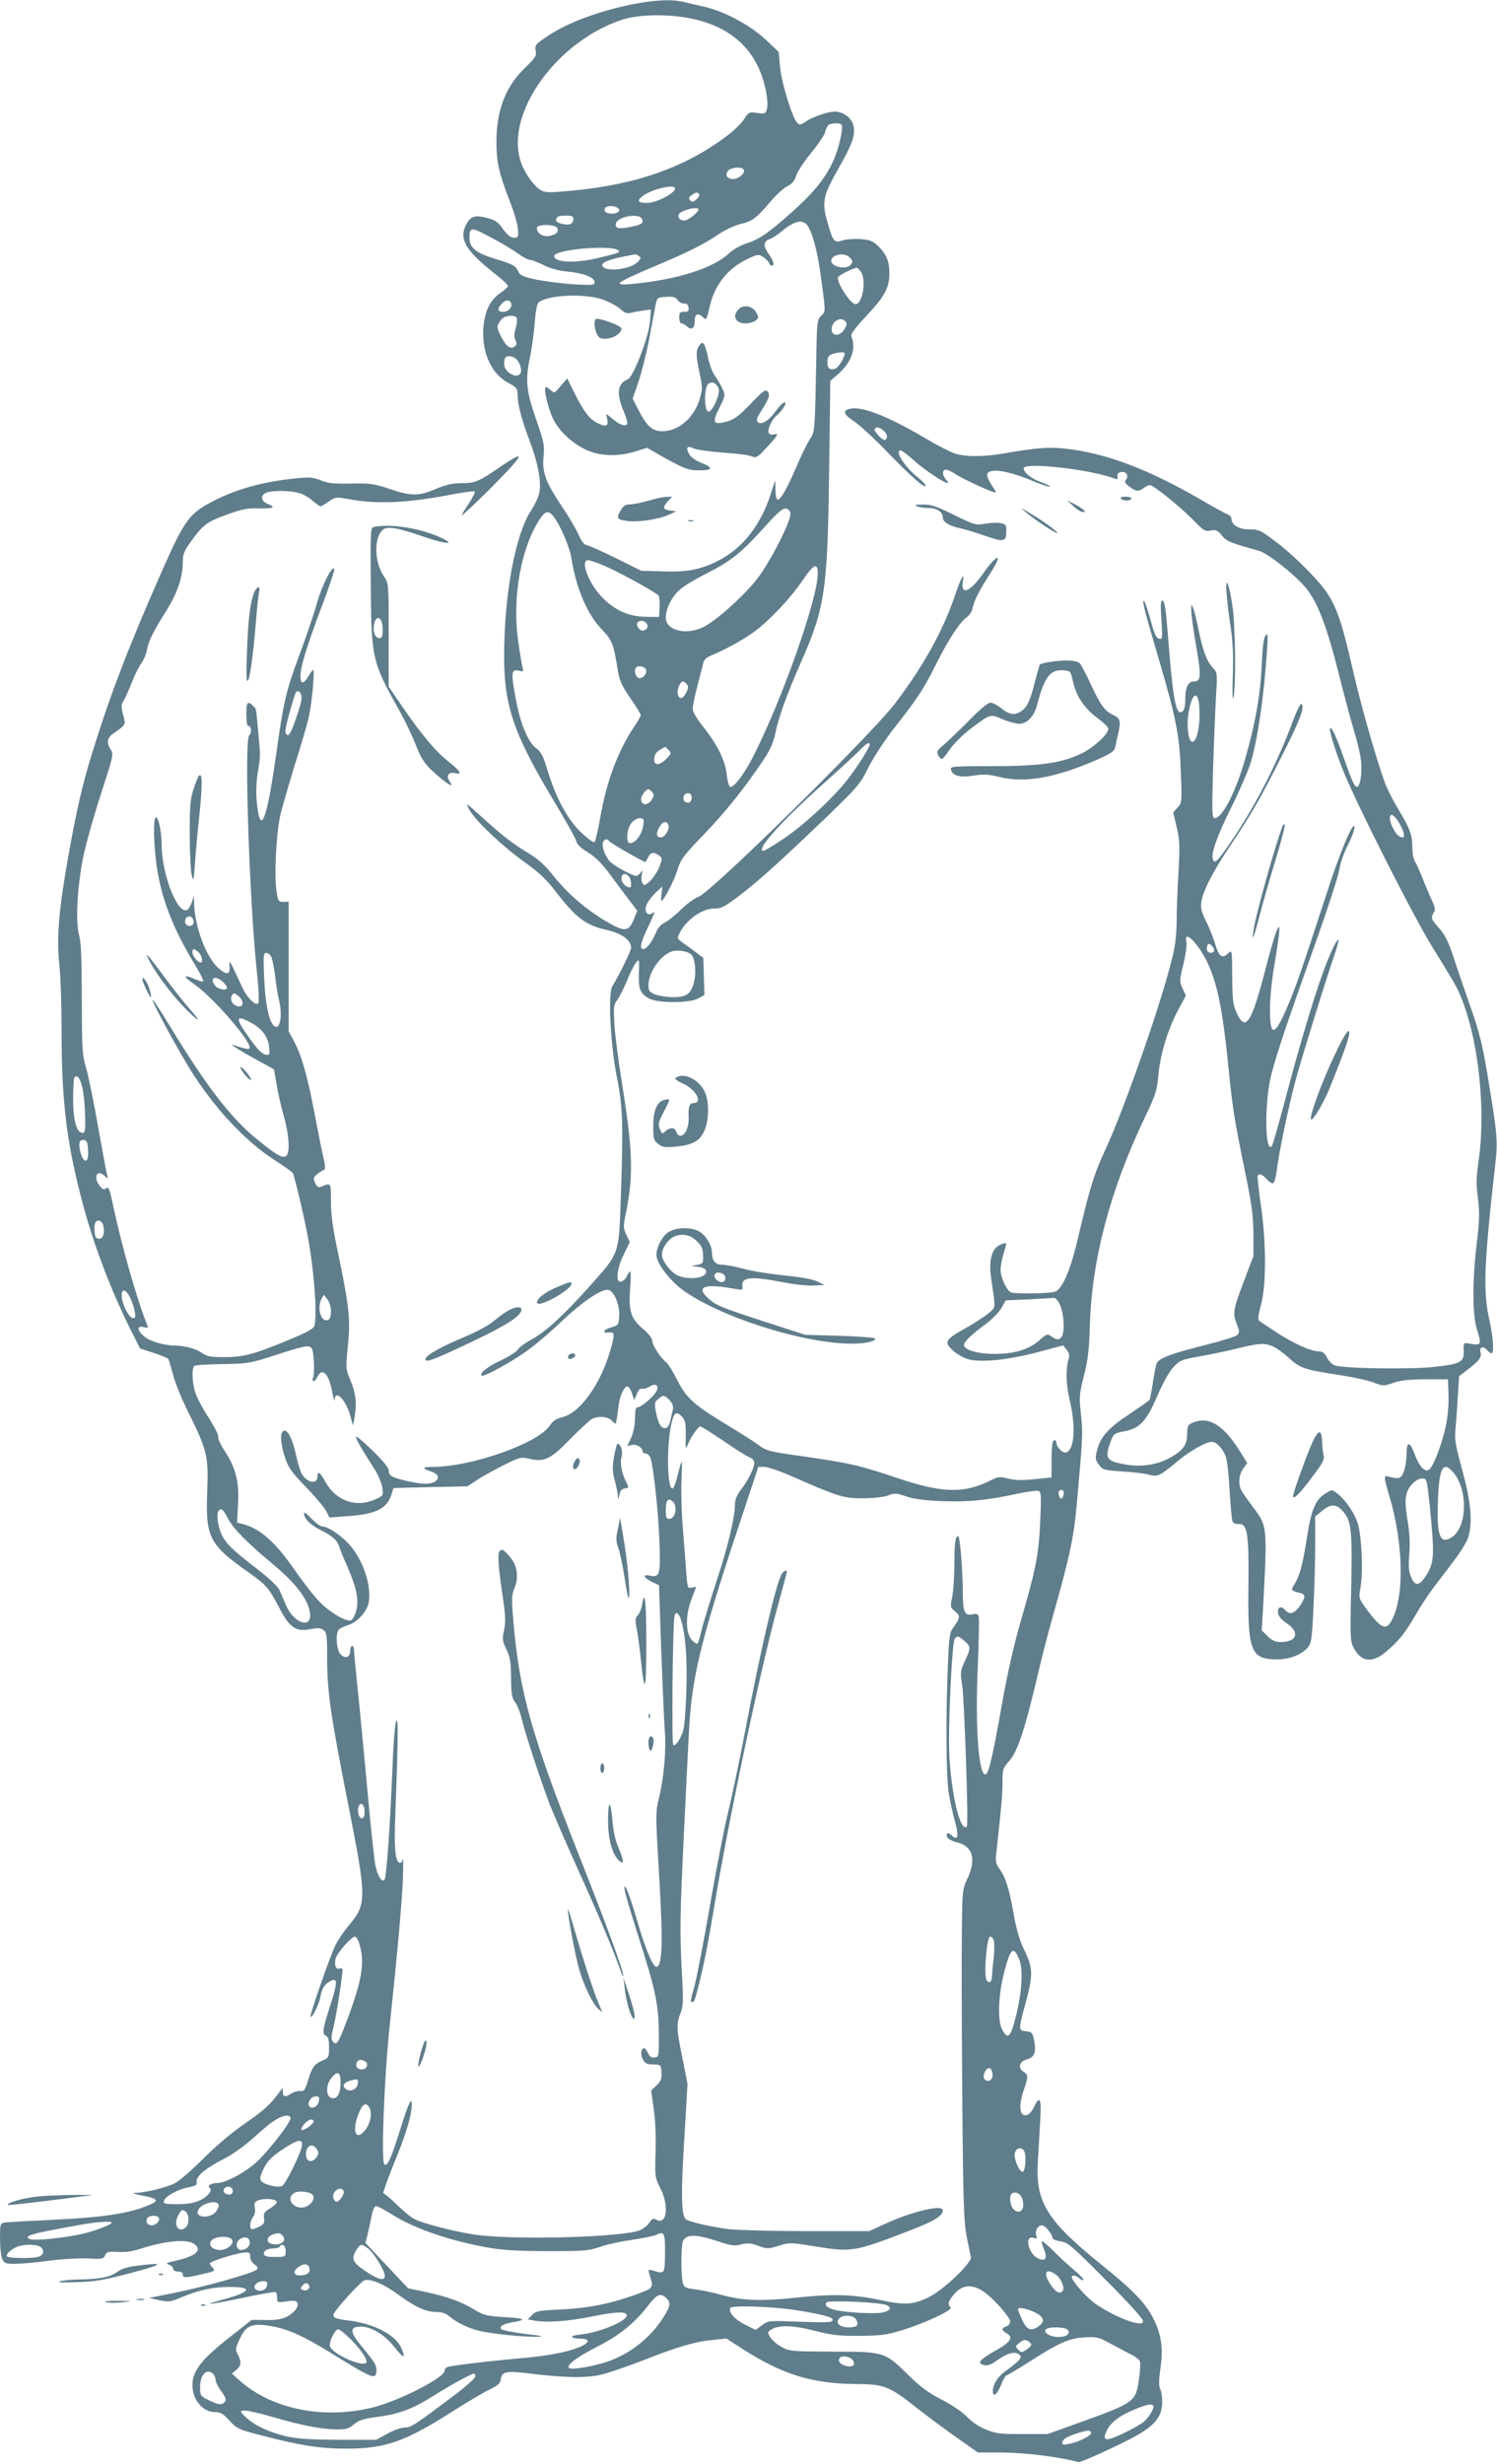 <?xml version="1.0" standalone="no"?>
<!DOCTYPE svg PUBLIC "-//W3C//DTD SVG 20010904//EN"
 "http://www.w3.org/TR/2001/REC-SVG-20010904/DTD/svg10.dtd">
<svg version="1.0" xmlns="http://www.w3.org/2000/svg"
 width="778pt" height="1280pt" viewBox="0 0 778 1280"
 preserveAspectRatio="xMidYMid meet">
<g transform="translate(0,1280) scale(0.1,-0.1)"
fill="#607d8b" stroke="none">
<path d="M3274 12775 c-185 -39 -345 -101 -452 -179 -39 -27 -43 -34 -38 -60
5 -26 -1 -36 -57 -90 -99 -95 -147 -219 -147 -383 0 -105 13 -162 66 -299 24
-61 45 -130 46 -155 3 -41 1 -44 -21 -44 -17 0 -33 13 -56 44 -25 37 -40 47
-80 58 -63 17 -86 11 -108 -26 -45 -77 -13 -137 135 -255 56 -44 78 -65 78
-74 -1 -4 -18 -19 -40 -34 -54 -37 -82 -97 -88 -184 -8 -128 42 -237 133 -285
40 -21 45 -28 45 -59 0 -50 21 -131 63 -241 45 -119 63 -221 48 -276 -6 -22
-24 -60 -41 -85 -82 -124 -140 -438 -140 -759 0 -258 51 -406 264 -759 58 -96
108 -186 111 -200 4 -17 24 -36 61 -58 38 -24 72 -57 111 -110 31 -43 77 -103
101 -135 l44 -58 -19 -47 c-26 -63 -48 -64 -143 -8 -105 62 -200 144 -271 233
-44 56 -80 89 -131 120 -90 55 -132 88 -242 187 -88 80 -89 80 -65 37 32 -57
172 -189 290 -273 73 -52 109 -87 164 -158 99 -128 149 -166 255 -190 81 -18
129 -53 130 -93 0 -15 -61 -141 -98 -201 -23 -37 -9 -305 23 -466 31 -150 35
-256 22 -610 -11 -325 -4 -303 -163 -482 -133 -149 -229 -237 -301 -276 -32
-17 -64 -40 -71 -52 -7 -12 -46 -36 -85 -55 -69 -31 -117 -68 -104 -81 9 -10
167 77 247 137 41 30 119 97 172 148 102 96 196 161 235 161 32 0 65 -76 61
-139 -3 -43 -5 -46 -41 -56 -42 -12 -51 -32 -12 -27 31 4 32 -8 4 -102 -50
-169 -155 -315 -244 -337 -35 -9 -52 -20 -68 -45 -61 -92 -407 -214 -609 -214
-55 0 -56 -8 -5 -25 44 -14 44 -46 -1 -59 -24 -7 -55 -4 -115 8 -91 20 -107
29 -107 59 0 13 -33 52 -85 103 -47 46 -85 77 -85 70 0 -12 25 -56 99 -172 18
-29 35 -70 38 -93 6 -41 6 -41 -42 -62 -96 -42 -200 -4 -254 93 -28 51 -41 60
-41 28 0 -45 -58 -32 -84 18 -7 15 -21 62 -30 104 -18 80 -44 127 -64 114 -18
-11 -14 -65 9 -137 19 -55 34 -77 109 -154 48 -49 95 -105 105 -124 l17 -34
93 7 c145 10 203 37 227 106 l13 40 193 5 192 4 43 29 c23 16 85 51 137 77 91
46 96 47 141 37 78 -18 110 -3 213 103 50 51 101 98 113 104 34 17 81 13 103
-9 20 -20 20 -20 24 3 3 12 7 43 10 70 6 55 32 110 48 105 7 -3 17 -19 23 -38
l11 -33 14 32 c8 21 18 30 27 27 8 -3 25 2 39 11 31 20 52 6 35 -25 -14 -27
-79 -82 -96 -82 -11 0 -15 -14 -15 -57 0 -36 -8 -75 -20 -102 l-20 -43 24 6
c24 6 56 -14 56 -35 0 -5 7 -9 15 -9 9 0 20 -10 25 -22 15 -39 41 -273 47
-434 7 -172 2 -190 -49 -179 -40 9 -35 -10 10 -32 l37 -18 11 -330 c7 -181 15
-373 19 -425 8 -104 -4 -242 -31 -353 -17 -67 -17 -87 -1 -356 23 -378 21
-508 -10 -518 -17 -6 -57 87 -98 227 -36 124 -60 190 -68 190 -9 0 14 -81 77
-279 83 -258 99 -337 100 -486 1 -117 0 -120 -21 -123 -16 -2 -26 4 -35 22 -6
14 -15 26 -20 26 -17 0 -21 -34 -7 -58 11 -21 22 -26 54 -26 39 -1 40 -2 43
-41 2 -33 -2 -45 -26 -68 l-28 -27 14 -98 c8 -59 12 -147 9 -225 -4 -124 -3
-129 25 -184 46 -92 34 -193 -20 -164 -17 9 -23 6 -37 -15 -9 -14 -31 -31 -48
-39 -94 -38 -671 -53 -867 -22 -109 17 -262 57 -309 81 -15 8 -47 34 -72 58
-24 23 -54 51 -66 60 l-22 17 18 53 c11 29 37 98 60 153 45 112 71 204 71 250
0 47 -15 16 -61 -130 -47 -149 -65 -189 -81 -179 -18 11 -2 438 26 709 42 394
64 643 70 775 2 69 2 115 -1 102 -2 -13 -10 -21 -16 -19 -23 7 -29 76 -23 237
15 397 17 526 5 500 -6 -14 -15 -119 -19 -235 -12 -300 -31 -578 -42 -590 -14
-15 -36 20 -48 79 -5 28 -24 200 -40 381 -17 182 -39 416 -50 520 -11 105 -20
200 -20 213 0 12 -4 22 -10 22 -5 0 -10 -11 -10 -25 0 -36 -28 -44 -52 -16
-21 27 -25 113 -5 128 6 6 29 16 49 22 46 15 95 70 104 116 15 84 -24 209 -93
293 -40 49 -116 102 -146 102 -11 0 -37 19 -59 42 -21 23 -38 35 -38 27 0 -28
32 -60 88 -88 63 -32 86 -54 97 -91 4 -14 23 -60 42 -102 46 -105 59 -171 44
-226 -7 -24 -18 -45 -26 -49 -24 -9 -107 38 -160 92 -28 27 -85 100 -127 160
-108 157 -187 226 -280 249 l-26 6 5 98 c7 116 -13 192 -73 280 -19 30 -33 60
-30 68 3 8 -19 51 -48 97 -30 45 -61 104 -70 130 -18 54 -21 133 -5 142 6 4
72 8 147 9 130 2 144 5 262 43 167 54 184 57 200 39 12 -16 17 -136 6 -155 -4
-5 -2 -12 2 -15 5 -3 14 6 20 19 25 55 61 21 78 -74 7 -36 13 -56 13 -43 3 59
61 -2 83 -88 l12 -45 8 40 c13 74 8 124 -19 190 -27 65 -27 65 -15 183 14 136
7 206 -52 487 -27 125 -36 195 -36 264 0 100 1 98 -52 76 -13 -5 -21 0 -30 20
-11 24 -10 29 10 45 12 10 28 20 34 22 10 4 9 17 0 59 -7 30 -29 137 -48 239
-37 195 -66 295 -108 375 l-26 48 0 336 0 337 -27 -1 c-26 0 -28 4 -36 55 -13
86 -1 313 22 405 11 44 45 160 75 258 31 97 63 207 71 244 16 69 32 243 22
243 -3 0 -14 -16 -26 -36 -28 -47 -45 -35 -38 25 6 53 46 175 124 380 29 79
52 148 50 155 -9 24 -66 -89 -91 -181 -15 -54 -56 -174 -91 -268 -69 -185 -81
-238 -120 -515 -50 -352 -83 -431 -101 -241 -4 49 -2 103 6 151 14 85 14 78 1
220 -12 124 -8 105 -27 124 -27 27 -34 18 -34 -44 0 -33 4 -60 9 -60 17 0 21
-33 6 -50 -27 -30 1 -866 41 -1239 9 -83 11 -148 6 -153 -14 -14 -57 27 -81
79 -73 156 -70 151 -68 114 3 -45 -14 -48 -57 -11 -64 56 -124 215 -127 335
l-1 40 -12 -34 c-7 -19 -18 -37 -25 -39 -52 -17 -131 190 -131 343 0 65 -18
147 -31 139 -14 -8 -10 -148 6 -259 26 -169 84 -319 199 -508 26 -43 45 -81
42 -84 -3 -4 -24 2 -46 12 -58 26 -59 12 -3 -26 102 -70 312 -314 289 -336 -4
-4 -28 0 -54 9 -44 15 -46 15 -23 0 12 -9 64 -40 114 -67 l91 -50 13 -75 c6
-41 23 -115 37 -165 30 -104 35 -202 10 -212 -21 -8 -50 9 -145 86 -134 107
-265 276 -449 579 -51 84 -94 151 -97 148 -6 -6 121 -240 193 -358 126 -202
285 -374 442 -475 48 -31 90 -61 93 -66 8 -11 53 -199 75 -312 35 -179 54
-422 38 -482 -5 -16 -37 -34 -142 -77 -174 -72 -228 -86 -330 -86 -68 0 -88 4
-111 21 -30 22 -88 38 -138 39 -59 0 -133 22 -163 47 -39 32 -40 58 -4 49 23
-6 25 -4 19 11 -52 128 -131 404 -176 615 -19 92 -24 106 -37 96 -11 -10 -18
-8 -33 11 -36 44 -16 89 23 54 20 -18 21 -18 15 2 -4 11 -24 124 -47 250 -22
127 -50 264 -62 305 -21 69 -22 97 -23 360 0 208 -4 298 -14 333 -20 71 -9
262 24 417 15 69 56 214 92 323 61 188 64 200 49 222 -23 35 -20 61 9 82 72
51 69 45 55 99 -11 43 -11 54 3 75 8 13 27 56 42 94 15 39 38 84 50 100 12 17
25 48 29 70 9 48 32 94 102 205 56 90 84 172 84 252 0 38 7 56 38 99 68 94 82
105 186 144 83 30 111 36 168 34 75 -2 95 5 54 21 -35 13 -45 39 -21 56 22 17
124 18 178 3 21 -5 53 -23 71 -40 19 -16 37 -29 42 -29 4 0 24 11 43 25 36 24
36 24 116 10 141 -25 298 -17 522 26 62 12 116 19 120 16 3 -4 -10 -31 -30
-62 -21 -30 -37 -58 -37 -62 0 -4 59 51 131 122 194 194 214 228 72 132 -114
-79 -134 -87 -205 -87 -47 0 -81 -8 -133 -30 -88 -38 -129 -38 -240 0 -80 27
-100 30 -199 28 -89 -2 -121 1 -160 17 -45 17 -57 18 -155 7 -146 -16 -279
-53 -389 -108 -139 -70 -159 -96 -285 -381 -166 -376 -263 -628 -356 -928 -52
-167 -81 -292 -125 -537 -50 -279 -63 -432 -48 -567 7 -59 12 -217 12 -351 0
-351 25 -563 100 -855 59 -232 152 -479 260 -695 l48 -95 71 -23 c39 -13 73
-27 76 -32 3 -5 14 -42 25 -83 10 -41 46 -128 79 -194 97 -195 105 -228 98
-409 -10 -237 10 -277 206 -416 105 -74 111 -82 172 -197 51 -97 85 -119 157
-104 38 7 53 7 68 -4 18 -13 20 -26 20 -143 0 -175 18 -300 106 -745 101 -512
102 -534 4 -650 -23 -28 -52 -71 -66 -98 -26 -51 -137 -368 -130 -374 8 -8 44
66 51 103 7 45 21 66 53 83 37 20 37 -8 -2 -128 -40 -122 -43 -149 -21 -157
11 -5 15 -21 15 -60 0 -51 -2 -54 -32 -67 -44 -18 -57 -36 -77 -104 -16 -51
-21 -58 -41 -55 -13 1 -33 -5 -46 -13 -32 -21 -44 -19 -44 8 l-1 22 -17 -23
c-48 -66 -81 -95 -179 -163 -66 -45 -149 -115 -215 -181 -59 -59 -125 -117
-147 -128 -45 -23 -148 -49 -201 -51 -28 -1 -22 -4 28 -14 91 -18 94 -28 15
-58 -94 -37 -237 -57 -473 -68 -129 -6 -245 -12 -257 -15 -22 -4 -23 -9 -23
-84 0 -43 5 -91 12 -105 10 -22 17 -25 65 -25 30 0 109 7 176 16 67 9 158 14
203 12 74 -4 82 -3 90 16 8 18 16 21 66 18 39 -3 78 3 120 17 128 41 239 51
276 25 46 -32 13 -63 -95 -88 -47 -10 -54 -14 -36 -20 13 -4 23 -14 23 -22 0
-8 10 -14 25 -14 16 0 25 -6 25 -15 0 -19 11 -19 99 1 70 16 71 17 55 35 -10
11 -15 21 -13 23 11 11 129 49 167 53 39 5 42 3 42 -20 0 -14 9 -31 23 -40 16
-11 19 -18 11 -27 -18 -18 -262 -87 -419 -119 l-140 -28 53 -12 c48 -10 58 -9
112 14 92 39 167 55 252 55 125 0 114 -25 -28 -64 -124 -34 -88 -31 101 8 88
19 163 32 168 29 4 -2 7 -16 7 -30 0 -24 1 -25 50 -18 41 6 51 4 56 -9 4 -10
-2 -26 -12 -37 -36 -39 -75 -53 -152 -51 l-74 1 -109 -86 c-151 -118 -199
-178 -199 -253 0 -76 53 -140 117 -140 28 0 43 -8 76 -45 40 -43 47 -46 177
-79 192 -50 296 -66 429 -66 204 0 306 36 552 193 74 47 160 98 191 113 44 21
58 33 60 52 5 43 26 47 145 33 183 -23 300 -25 376 -7 38 9 137 43 220 75 180
71 273 98 365 106 l67 7 90 -58 c199 -127 353 -175 569 -178 167 -2 181 -7
339 -131 54 -42 145 -110 204 -151 l105 -74 112 0 c132 0 308 -22 411 -50 10
-3 185 76 280 126 116 62 155 109 155 187 0 27 -5 57 -11 68 -7 15 -7 45 2
108 15 103 4 176 -37 257 -40 79 -103 145 -263 274 -293 236 -351 330 -337
547 3 57 9 150 12 208 7 115 -2 134 -33 68 -12 -24 -26 -39 -40 -41 -34 -5
-40 49 -14 126 26 76 26 84 0 100 -31 20 -21 54 18 64 39 10 50 40 37 101 -8
38 -12 42 -41 45 -41 4 -41 7 -3 147 39 145 39 180 -5 271 -25 51 -42 108 -56
186 -24 136 -42 194 -73 237 -18 24 -23 41 -20 69 28 252 34 318 34 381 0 70
2 76 34 112 42 46 80 157 142 419 24 102 59 241 79 310 94 333 114 424 130
596 33 365 33 374 23 474 -10 92 -10 104 15 202 21 83 27 134 31 263 10 342
106 706 288 1085 54 113 61 134 68 215 10 109 48 234 102 337 l41 76 -17 37
c-17 36 -17 40 4 126 12 49 19 100 16 113 -18 71 53 6 104 -94 55 -110 83
-245 115 -560 20 -201 27 -251 82 -520 39 -187 46 -244 47 -340 l0 -115 -53
-140 c-54 -142 -56 -159 -30 -222 11 -28 11 -35 -1 -48 -8 -8 -79 -30 -158
-50 -185 -46 -251 -71 -261 -98 -5 -12 -13 -57 -20 -101 -6 -43 -14 -82 -17
-88 -3 -5 -51 -38 -106 -75 -108 -71 -149 -117 -167 -188 -10 -41 -9 -48 10
-74 20 -27 26 -28 123 -35 56 -3 118 -11 139 -17 44 -12 54 -7 150 73 63 52
145 98 175 98 23 0 57 -35 72 -75 7 -16 16 -95 20 -175 5 -80 11 -153 15 -162
4 -10 16 -16 33 -15 45 3 53 -51 50 -323 -4 -339 12 -380 149 -380 65 0 126
24 159 61 19 22 22 42 30 204 5 99 9 247 9 329 l0 148 35 29 c42 36 74 37 105
3 51 -55 55 -99 45 -494 -3 -129 -1 -183 8 -205 38 -89 101 -100 178 -33 69
60 92 90 150 187 27 48 69 111 92 141 23 30 70 92 105 138 35 46 70 102 77
125 24 81 15 182 -30 348 -36 131 -41 161 -36 213 3 34 9 110 12 169 l7 108
35 27 c70 53 83 70 76 97 -7 29 15 35 36 10 7 -8 16 -15 21 -15 15 0 10 80
-11 174 -33 150 -28 287 31 809 14 119 11 155 -42 472 -23 139 -41 213 -80
325 -28 80 -69 198 -90 263 -31 94 -47 128 -79 164 -44 50 -45 55 -29 82 10
14 7 29 -13 72 -14 30 -35 81 -48 114 -13 33 -29 69 -37 80 -7 11 -13 43 -13
71 0 66 -13 101 -71 197 -27 44 -58 105 -70 136 -41 110 -121 388 -160 556
-83 360 -102 404 -232 541 -49 52 -128 124 -176 159 -80 61 -89 65 -138 65
-55 0 -93 23 -93 55 0 9 -10 19 -22 24 -13 5 -75 39 -138 76 -273 158 -493
241 -700 264 -88 10 -154 5 -319 -24 -110 -19 -207 -19 -262 0 -24 9 -89 42
-144 75 -202 119 -337 172 -400 156 -38 -10 -30 -30 24 -65 27 -18 107 -91
177 -164 125 -129 194 -189 194 -169 0 6 -19 25 -41 43 -67 53 -122 139 -88
139 6 0 34 -21 63 -47 82 -74 222 -159 173 -105 -21 24 -22 52 -1 52 9 0 28
-9 43 -19 28 -20 160 -83 201 -96 21 -7 21 -6 -4 31 -14 21 -26 46 -26 55 0
40 96 29 233 -28 48 -20 90 -34 93 -31 3 3 -16 13 -42 22 -51 17 -94 51 -94
73 0 34 349 -5 475 -54 12 -4 16 -1 13 13 -2 13 4 20 20 22 26 4 40 -21 23
-41 -8 -10 -4 -19 19 -35 34 -26 48 -27 74 -7 11 8 25 15 32 15 19 0 160 -115
227 -183 52 -54 60 -59 89 -53 27 5 35 2 58 -26 26 -31 41 -37 195 -80 42 -12
175 -116 233 -182 68 -77 116 -201 186 -481 25 -99 58 -223 74 -275 16 -52 32
-120 35 -150 7 -62 -3 -132 -19 -137 -13 -4 -26 24 -71 152 -38 108 -62 160
-70 152 -7 -7 22 -105 62 -207 65 -168 373 -777 474 -938 54 -86 108 -176 120
-199 106 -210 157 -604 116 -899 -13 -89 -14 -126 -4 -199 9 -76 8 -115 -7
-240 -22 -186 -22 -360 0 -435 28 -91 28 -91 -49 -78 -18 3 -20 -2 -18 -40 3
-58 -17 -68 -156 -83 -138 -14 -486 -8 -519 10 -12 6 -29 25 -37 41 -11 21
-23 30 -40 30 -42 0 -127 38 -215 95 -47 30 -90 59 -96 64 -8 6 -5 30 9 82 29
102 28 329 -1 524 -11 76 -18 143 -16 147 9 14 23 9 48 -18 13 -15 28 -24 34
-20 5 3 13 32 17 63 10 88 61 333 96 463 29 109 165 548 209 674 11 33 18 61
16 64 -8 7 -52 -88 -85 -183 -51 -142 -126 -397 -192 -648 -34 -128 -65 -236
-69 -241 -38 -41 -39 240 -1 379 33 122 72 238 213 635 72 201 134 390 138
421 4 30 24 88 44 127 20 39 36 82 35 94 -2 45 -78 -136 -144 -342 -125 -384
-163 -495 -204 -589 -67 -157 -91 -161 -91 -13 0 57 10 157 25 242 14 80 24
156 24 170 -1 23 -2 22 -16 -10 -8 -19 -35 -110 -58 -202 -72 -275 -102 -320
-148 -220 -18 40 -22 66 -23 172 -1 163 0 157 -24 135 -29 -26 -46 -13 -65 51
-9 32 -30 85 -47 118 -23 46 -29 68 -25 98 8 59 60 161 156 303 106 158 151
236 270 472 88 174 114 244 94 256 -5 3 -24 -36 -43 -86 -80 -218 -196 -444
-322 -629 -70 -102 -85 -117 -94 -94 -12 31 19 118 96 274 43 86 87 189 99
227 38 127 70 350 86 590 5 79 4 88 -8 73 -10 -13 -16 -59 -20 -155 -6 -149
-34 -307 -87 -489 -48 -169 -118 -304 -157 -304 -14 0 -15 24 -9 243 4 133 11
303 15 377 8 132 8 135 -15 160 -32 35 -52 86 -74 193 -10 51 -23 103 -29 117
-9 24 -10 24 -10 -8 -1 -18 10 -99 24 -180 29 -165 27 -192 -10 -192 -30 0
-45 -31 -45 -90 0 -48 -8 -70 -26 -70 -25 0 -41 97 -64 396 -12 152 -17 184
-32 184 -6 0 -7 -38 -2 -101 6 -96 6 -101 -12 -97 -15 2 -25 25 -44 95 -14 51
-29 96 -34 100 -14 13 2 -49 75 -297 92 -312 109 -400 116 -593 6 -155 5 -158
-17 -182 l-23 -25 18 -76 c16 -66 17 -97 10 -228 -5 -83 -10 -200 -10 -261 -1
-84 -8 -135 -29 -215 -65 -253 -243 -757 -339 -967 -60 -128 -83 -202 -142
-453 -41 -179 -85 -281 -125 -291 -33 -9 -204 -11 -225 -3 -23 9 -55 77 -55
117 0 19 7 56 15 83 8 27 15 50 15 52 0 9 -31 -1 -49 -15 -31 -25 -42 -85 -30
-163 24 -166 25 -147 -12 -181 -19 -16 -72 -51 -118 -77 -110 -61 -117 -73
-69 -117 20 -19 56 -39 80 -46 67 -18 205 -4 358 36 l135 36 18 -22 c12 -15
16 -30 12 -43 -17 -54 -16 -134 4 -219 33 -137 25 -256 -17 -272 -18 -7 -52
27 -52 52 0 8 -6 13 -12 11 -9 -3 -13 -33 -13 -99 l0 -94 -89 -9 c-64 -7 -101
-6 -136 3 -43 11 -52 10 -87 -7 -141 -72 -255 -70 -496 12 -194 65 -238 75
-486 111 -174 24 -187 28 -230 59 -25 19 -100 66 -166 106 -169 102 -208 138
-255 230 -21 42 -46 83 -56 91 -31 25 -74 91 -74 113 0 13 -19 38 -50 64 -63
54 -74 93 -65 216 7 89 3 99 -19 54 -6 -13 -19 -24 -29 -26 -29 -6 -22 68 15
142 l31 64 -18 38 c-17 36 -17 42 0 123 38 192 33 322 -26 686 -16 99 -32 226
-36 282 -5 92 -4 103 14 127 11 14 35 62 53 105 29 72 58 118 61 95 1 -5 0
-37 -1 -71 -2 -72 9 -96 53 -120 46 -25 209 -25 255 0 l33 18 -3 96 -3 97 -41
31 c-22 16 -53 39 -69 50 -27 20 -27 21 -12 50 35 68 116 125 176 125 38 0 54
8 120 57 105 79 213 176 442 395 189 182 198 192 242 281 26 52 84 140 132
202 123 156 155 205 220 335 64 128 125 221 160 244 13 9 26 30 30 48 9 42 34
90 91 179 71 109 39 108 -38 -2 -66 -94 -116 -114 -104 -41 9 55 -8 26 -43
-77 -62 -181 -165 -366 -310 -556 -125 -164 -954 -980 -1020 -1003 -20 -7 -61
-37 -91 -66 -30 -30 -69 -61 -86 -69 -18 -9 -37 -30 -44 -49 -19 -48 -49 -88
-66 -88 -23 0 -16 31 27 121 22 46 35 78 28 72 -32 -32 -58 2 -35 45 8 15 29
41 46 57 l32 30 -4 -37 c-2 -21 -3 -38 -1 -38 12 0 67 106 83 159 18 58 31 75
135 183 115 119 218 248 311 388 37 55 53 92 63 139 15 79 61 206 135 374 124
281 137 374 145 990 l6 468 37 32 c73 64 98 133 73 199 -5 12 16 41 74 103 99
105 123 149 123 225 0 64 -16 101 -61 144 -25 24 -42 30 -90 34 -33 2 -75 -1
-92 -7 -43 -15 -50 -7 -78 92 -31 106 -25 138 54 277 75 133 90 174 81 225 -8
41 -52 75 -98 75 -37 0 -116 -28 -151 -52 -26 -18 -30 -19 -44 -6 -26 27 -81
206 -89 289 l-7 79 -68 64 c-78 74 -214 147 -319 171 -36 8 -84 19 -108 25
-64 15 -154 10 -278 -15z m360 -81 c145 -40 246 -118 304 -237 35 -70 58 -180
48 -222 -7 -26 -9 -27 -50 -22 -42 6 -45 5 -69 -32 -14 -22 -52 -59 -84 -83
-219 -167 -477 -258 -816 -289 -123 -11 -136 -10 -161 6 -37 24 -86 97 -102
153 -75 247 187 612 521 727 102 35 278 34 409 -1z m740 -543 c10 -16 -15
-125 -44 -188 -41 -91 -107 -171 -227 -276 -118 -104 -157 -130 -228 -153 -27
-9 -66 -31 -85 -49 -84 -79 -271 -138 -504 -160 -53 -5 -67 -4 -64 6 2 7 76
42 164 79 186 78 267 118 349 173 32 22 83 46 112 53 62 14 82 29 154 113 29
35 70 73 90 83 26 13 39 29 47 56 6 20 41 73 77 117 36 44 68 91 72 105 3 14
10 31 16 38 11 14 63 16 71 3z m-509 -232 c11 -17 -26 -49 -55 -49 -33 0 -45
23 -24 45 18 17 70 20 79 4z m-357 -101 c-9 -27 -99 -72 -143 -72 -51 -1 -58
11 -23 37 52 38 175 64 166 35z m126 -27 c3 -4 -3 -16 -14 -26 -16 -15 -23
-16 -33 -6 -9 10 -8 15 7 27 23 16 33 18 40 5z m-425 -70 c20 -13 4 -31 -29
-31 -30 0 -45 13 -35 30 8 12 45 13 64 1z m421 -9 c0 -13 -43 -49 -66 -56 -24
-7 -47 13 -35 32 13 21 101 42 101 24z m-650 -51 c0 -10 -7 -21 -15 -25 -22
-8 -75 5 -75 19 0 19 11 25 52 25 31 0 38 -4 38 -19z m344 13 c9 -3 16 -14 16
-23 0 -13 -15 -20 -60 -29 -63 -13 -80 -10 -80 13 0 30 82 55 124 39z m869
-41 c25 -29 54 -131 70 -248 29 -208 29 -202 5 -225 -20 -19 -22 -31 -25 -178
-8 -435 -7 -423 -36 -467 -14 -22 -45 -85 -68 -140 -50 -117 -86 -178 -99
-170 -6 3 -10 27 -10 53 l-1 47 -23 -70 c-53 -165 -148 -285 -276 -349 -92
-46 -161 -59 -290 -54 l-107 3 -137 68 c-76 37 -144 67 -152 67 -8 0 -25 24
-38 54 -13 29 -52 96 -87 147 -84 126 -102 175 -94 259 5 60 2 75 -40 195 -51
147 -56 203 -29 327 8 40 19 117 23 171 5 67 13 102 22 108 61 40 250 45 340
10 31 -12 69 -33 84 -47 21 -20 34 -24 54 -19 14 4 44 9 65 12 l39 5 -5 -63
c-7 -82 -87 -289 -116 -300 -53 -20 -60 -75 -20 -167 10 -24 18 -50 18 -58 0
-23 -33 -16 -73 17 l-37 30 6 -30 c8 -36 -8 -41 -56 -16 -37 19 -69 61 -115
155 l-37 74 -34 -39 c-32 -39 -33 -39 -53 -21 -12 11 -23 17 -26 14 -11 -10
18 -126 43 -171 33 -62 100 -122 169 -154 71 -33 162 -36 252 -9 l64 20 41
-24 c143 -81 167 -92 219 -93 79 -2 89 12 26 37 -34 13 -59 31 -68 48 -19 34
-9 45 26 28 16 -7 82 -16 148 -21 66 -4 133 -12 149 -19 27 -10 31 -8 82 47
59 64 64 74 34 66 -12 -3 -22 1 -26 10 -6 17 17 67 41 87 30 25 58 70 43 70
-8 0 -28 -20 -46 -45 -36 -51 -76 -75 -94 -57 -8 8 -5 20 10 44 49 76 56 96
42 113 -12 14 -22 7 -89 -63 -62 -64 -85 -81 -124 -92 -71 -19 -78 -6 -38 72
31 62 31 65 16 98 -9 19 -26 49 -39 67 -13 17 -28 58 -35 90 -6 32 -16 65 -21
73 -9 13 -12 12 -25 -4 -19 -25 -19 -53 1 -146 15 -70 15 -81 1 -131 -29 -99
-110 -169 -195 -169 -51 0 -79 24 -122 107 l-32 62 32 93 c17 51 42 154 56
228 14 74 28 151 32 170 7 33 9 35 54 38 37 2 49 -1 60 -17 8 -11 23 -19 33
-18 14 1 21 -5 23 -20 3 -19 -1 -23 -22 -23 -22 0 -26 -4 -26 -30 0 -16 5 -30
12 -30 6 0 19 -7 29 -16 23 -21 39 -10 39 26 0 37 16 47 40 25 22 -20 21 -22
40 59 25 107 94 193 194 240 54 26 59 26 82 11 14 -9 28 -23 31 -31 3 -8 9
-14 14 -14 16 0 10 23 -17 62 -29 41 -27 64 9 77 13 5 37 21 54 35 66 56 109
68 136 39z m-1296 -19 c7 -20 -5 -32 -43 -40 -33 -6 -64 14 -64 42 0 21 98 20
107 -2z m-339 -51 c48 -25 108 -61 133 -80 26 -18 54 -33 63 -33 9 0 40 -12
69 -26 34 -18 78 -30 128 -35 84 -8 139 -30 139 -56 0 -14 -13 -15 -107 -10
-60 4 -146 15 -193 24 -70 15 -87 22 -96 42 -16 32 -25 37 -123 67 -97 30
-131 57 -131 107 0 60 7 60 118 0z m656 -64 c12 -10 3 -13 -104 -39 -123 -29
-230 -24 -230 10 0 34 300 60 334 29z m106 -29 c12 -7 12 -12 -4 -29 -40 -44
-186 -57 -186 -17 0 14 48 32 120 45 25 5 47 9 50 10 3 0 12 -3 20 -9z m1094
-6 c19 -19 20 -26 4 -42 -24 -24 -98 -7 -98 23 0 32 67 46 94 19z m60 -76 c30
-42 9 -168 -28 -168 -27 0 -103 120 -90 141 6 10 79 47 96 48 4 1 14 -9 22
-21z m-1818 -163 c9 -21 -14 -45 -42 -45 -28 0 -31 16 -7 42 20 22 42 23 49 3z
m29 -76 c4 -6 2 -30 -5 -54 -9 -31 -9 -48 -1 -63 8 -15 7 -23 -3 -31 -22 -18
-45 -2 -72 51 -25 49 -24 57 4 91 17 19 67 23 77 6z m1705 -57 c-27 -47 -79
-39 -66 11 8 32 46 50 66 31 13 -13 13 -18 0 -42z m0 -127 c0 -22 -32 -74 -49
-80 -29 -9 -41 1 -41 36 0 21 6 32 23 39 25 10 67 13 67 5z m-1706 -31 c19
-18 30 -59 21 -73 -19 -32 -85 6 -85 48 0 15 3 31 7 34 11 12 41 7 57 -9z
m1051 -153 c9 -29 -34 -123 -54 -119 -21 4 -23 117 -2 141 16 20 46 8 56 -22z
m857 -218 c20 -18 23 -38 9 -48 -12 -7 -62 45 -55 57 8 13 26 9 46 -9z m-484
-430 c5 -37 -110 -262 -177 -345 -72 -90 -207 -210 -273 -244 -91 -46 -198
-20 -198 48 1 48 31 108 74 146 20 18 81 54 134 81 129 65 181 106 297 234 74
83 102 107 118 105 14 -2 23 -11 25 -25z m-1236 -10 c36 -42 88 -161 98 -225
24 -154 83 -291 159 -369 51 -53 60 -74 81 -206 10 -61 20 -83 66 -150 30 -42
54 -82 54 -88 0 -5 -14 -30 -31 -55 -87 -129 -147 -288 -180 -480 -11 -63 -24
-119 -29 -124 -5 -5 -33 15 -70 50 -71 67 -130 177 -176 327 -20 68 -33 92
-55 108 -44 31 -85 129 -109 261 -25 133 -23 153 16 144 24 -6 26 -5 20 16 -4
13 -14 75 -23 138 -33 230 17 498 119 643 22 31 39 34 60 10z m259 -258 c71
-28 280 -143 292 -159 4 -6 6 -33 5 -61 l-3 -50 -70 1 c-91 1 -167 37 -235
111 -63 69 -104 183 -65 183 9 0 43 -11 76 -25z m1119 -44 c0 -133 -192 -674
-342 -963 -44 -85 -99 -155 -115 -145 -5 4 -13 32 -16 63 -7 72 -50 158 -122
248 -35 44 -55 78 -55 95 0 14 11 67 24 116 13 50 27 103 30 118 5 21 17 32
44 43 70 29 157 76 217 119 79 56 198 182 258 273 56 82 77 92 77 33z m-886
-266 c8 -22 -21 -40 -39 -25 -18 15 -20 37 -2 43 17 6 34 -2 41 -18z m-6 -236
c5 -25 -27 -52 -44 -38 -15 12 -19 41 -7 53 12 12 48 2 51 -15z m211 -73 c10
-11 9 -21 -4 -46 -18 -34 -38 -35 -43 -2 -4 23 14 62 27 62 5 0 14 -6 20 -14z
m-2005 -52 c8 -20 1 -51 -31 -141 -25 -72 -38 -87 -49 -58 -5 12 19 105 51
203 6 17 22 15 29 -4z m4670 -107 c0 -81 -18 -144 -39 -140 -20 4 -29 84 -18
150 22 125 58 119 57 -10z m-1714 -155 c0 -15 -69 -123 -119 -186 -78 -98
-231 -239 -332 -305 -51 -34 -96 -61 -101 -61 -44 0 85 146 298 337 93 83 185
167 203 187 34 35 51 44 51 28z m-1045 -28 c15 -15 14 -19 -11 -45 -34 -35
-64 -38 -64 -6 0 27 9 40 35 55 11 6 21 12 22 12 1 0 9 -7 18 -16z m-85 -219
c10 -12 9 -20 -4 -41 -19 -28 -49 -29 -54 -1 -4 18 23 57 38 57 4 0 13 -7 20
-15z m203 -17 c6 -19 -3 -38 -18 -38 -18 0 -28 17 -21 35 7 18 33 20 39 3z
m3692 -168 c20 -43 14 -61 -13 -44 -24 14 -55 81 -48 101 6 14 8 14 25 -1 10
-9 26 -35 36 -56z m-3941 42 c3 -5 1 -26 -5 -48 -11 -40 -40 -74 -65 -74 -22
0 -18 73 7 104 20 25 53 35 63 18z m130 -28 c8 -20 -19 -64 -39 -64 -23 0 -27
18 -10 50 17 33 39 39 49 14z m-309 -83 c6 -10 187 -113 190 -109 1 2 8 13 14
26 13 25 29 28 56 8 18 -13 18 -15 2 -58 -10 -25 -31 -58 -48 -74 -25 -24 -31
-26 -39 -14 -6 8 -8 29 -5 45 5 25 4 27 -5 13 -6 -10 -17 -18 -24 -18 -19 0
-107 48 -133 72 -26 24 -48 82 -39 103 6 17 22 20 31 6z m103 -183 c12 -12 17
-58 6 -58 -20 0 -44 24 -44 45 0 27 18 33 38 13z m-2264 -224 c7 -19 -1 -34
-19 -34 -18 0 -28 17 -21 35 7 20 32 19 40 -1z m5306 -160 c0 -16 -26 -19 -35
-4 -4 6 -4 18 -1 27 5 12 9 13 21 3 8 -7 15 -19 15 -26z m-5278 -11 c17 -15
25 -53 11 -53 -14 0 -43 34 -43 52 0 22 8 23 32 1z m2561 -12 c18 -18 26 -85
16 -132 -15 -71 -38 -89 -110 -89 -33 0 -75 7 -94 14 -30 13 -35 20 -35 48 1
70 65 160 126 177 29 8 80 -1 97 -18z m-2184 -10 c6 -10 15 -56 21 -102 5 -46
14 -102 20 -124 20 -82 5 -160 -26 -134 -26 21 -45 112 -51 247 -5 117 -4 132
10 132 9 0 21 -9 26 -19z m-251 -131 c12 -12 22 -25 22 -30 0 -19 -49 -10 -64
12 -28 39 4 53 42 18z m84 -77 c26 -23 24 -55 -3 -51 -27 4 -44 30 -36 52 8
20 16 20 39 -1z m56 -132 c60 -31 94 -73 100 -126 5 -45 4 -47 -19 -43 -16 2
-42 28 -81 83 -76 106 -76 125 0 86z m-871 -337 c7 -27 14 -92 15 -144 3 -79
0 -95 -12 -95 -32 0 -50 64 -50 176 0 58 3 109 7 113 14 14 28 -2 40 -50z m31
-332 c4 -71 -27 -68 -43 5 -8 38 0 55 23 51 13 -2 18 -16 20 -56z m78 -386
c10 -41 1 -71 -21 -71 -15 0 -21 8 -23 33 -2 19 -1 40 2 48 9 22 35 16 42 -10z
m158 -423 c10 -38 12 -55 4 -59 -25 -16 -78 96 -63 134 10 26 41 -14 59 -75z
m1026 -24 c0 -28 -5 -42 -16 -46 -36 -13 -58 62 -33 110 l12 21 18 -23 c11
-14 19 -39 19 -62z m3786 39 c23 -45 30 -147 11 -172 -14 -19 -25 -18 -59 6
-14 10 -23 6 -57 -25 -52 -47 -131 -71 -236 -70 -84 0 -155 21 -155 46 0 17
37 53 114 110 33 24 69 62 81 83 l22 39 119 5 c65 4 125 7 131 8 7 1 20 -12
29 -30z m1109 -222 c19 -8 56 -35 82 -59 59 -54 82 -62 252 -88 74 -11 158
-29 188 -40 52 -20 54 -20 106 -2 38 13 83 18 167 18 l115 0 3 -80 c2 -45 -4
-113 -13 -158 -19 -94 -66 -217 -89 -232 -22 -14 -50 17 -73 79 -26 71 -43 71
-43 2 0 -31 -7 -73 -15 -92 -15 -37 -24 -39 -85 -23 -19 5 -18 -7 13 -111 64
-218 75 -467 26 -600 -37 -100 -64 -94 -155 32 -33 47 -33 48 -23 105 14 76 6
264 -15 330 -18 56 -65 124 -108 156 -26 20 -26 20 -61 -2 -51 -31 -74 -88
-96 -236 -21 -134 -37 -195 -66 -238 -17 -27 -15 -31 28 -41 34 -8 34 -21 2
-69 -27 -39 -54 -47 -75 -22 -21 25 -42 18 -38 -12 2 -19 16 -36 46 -56 69
-47 52 -97 -33 -97 -27 0 -44 8 -67 30 l-31 31 7 112 c23 430 23 430 -53 529
-26 35 -53 73 -59 85 -18 33 -14 82 9 114 l21 29 -33 53 c-89 145 -168 194
-254 155 -21 -9 -25 -18 -25 -52 0 -59 -18 -87 -78 -122 -68 -41 -151 -56
-234 -43 -110 18 -119 31 -85 123 14 38 18 41 71 51 81 16 115 53 173 189 30
68 61 124 83 146 32 34 43 38 135 54 55 10 143 28 195 41 113 28 140 30 185
11z m-3135 -280 c17 -19 21 -31 16 -53 -4 -15 -10 -41 -13 -56 -3 -16 -12 -31
-20 -34 -23 -9 -42 18 -53 77 -10 51 -9 56 11 73 27 22 31 22 59 -7z m66 -87
c15 -17 19 -35 18 -97 -2 -72 -1 -74 12 -43 17 41 53 91 64 91 5 0 59 -34 120
-75 60 -42 121 -80 135 -85 16 -6 25 -17 25 -30 0 -26 -34 -94 -71 -141 -17
-22 -29 -49 -29 -67 0 -71 -35 -221 -95 -402 -35 -107 -71 -224 -79 -259 -8
-34 -17 -66 -21 -69 -3 -3 -15 4 -27 16 -35 34 -37 129 -5 213 l25 66 -23 -4
c-21 -5 -23 -2 -29 89 -4 51 -12 155 -18 230 -6 76 -9 186 -6 245 5 114 4 115
-21 16 -9 -35 -20 -64 -25 -65 -29 -8 -33 224 -6 340 13 56 26 64 56 31z m574
-310 c234 -103 266 -113 365 -112 54 0 105 6 129 14 35 14 43 13 95 -4 40 -14
94 -21 188 -25 137 -5 229 4 392 39 52 11 101 17 109 14 13 -5 14 -28 8 -158
-8 -174 -22 -246 -100 -514 -35 -121 -70 -274 -96 -420 -49 -277 -71 -375 -87
-380 -37 -13 -56 250 -41 569 5 131 8 245 4 253 -4 10 -13 14 -28 10 -44 -10
-53 7 -54 102 0 120 -15 303 -24 303 -15 0 -20 -34 -20 -144 0 -62 -5 -138
-11 -169 -11 -55 -11 -57 14 -77 29 -23 27 -36 -9 -85 -19 -27 -22 -46 -28
-200 -11 -259 -9 -571 4 -655 6 -41 21 -108 32 -148 23 -78 16 -109 -16 -76
-19 18 -32 13 -23 -10 4 -9 27 -21 52 -27 81 -20 100 -88 52 -189 -25 -53 -26
-63 -28 -265 -2 -115 -1 -500 2 -855 4 -555 8 -658 22 -735 10 -49 20 -99 23
-109 9 -27 -147 -176 -221 -210 -78 -38 -124 -41 -240 -16 -150 32 -249 35
-441 15 -191 -20 -283 -17 -399 15 -43 12 -104 24 -134 28 -48 6 -56 10 -62
32 -11 39 -10 199 1 220 18 34 68 34 169 1 82 -27 99 -30 133 -20 32 8 49 7
88 -7 47 -17 52 -17 107 0 58 18 62 17 194 -4 183 -30 202 -27 479 80 132 50
180 79 180 108 0 33 -162 -6 -309 -74 l-74 -34 -321 0 c-177 0 -360 5 -406 10
-95 12 -209 38 -226 52 -23 18 -26 128 -8 412 l17 291 -26 131 c-31 152 -33
179 -11 235 15 36 16 62 8 207 -12 217 -10 307 10 722 9 190 21 426 26 525 14
286 57 468 256 1068 l105 317 32 0 c18 0 84 -23 147 -51z m3434 21 c76 -90 71
-283 -8 -335 -62 -41 -80 5 -73 190 6 172 27 209 81 145z m-125 -157 c28 -278
26 -313 -22 -384 -32 -48 -54 -49 -73 -2 -13 29 -15 56 -10 118 5 55 2 112 -9
178 -12 74 -13 107 -5 137 12 43 51 80 84 80 20 0 22 -8 35 -127z m-1901 45
c-2 -13 -7 -23 -13 -23 -5 0 -11 10 -13 23 -2 15 2 22 13 22 11 0 15 -7 13
-22z m-2030 -40 c25 -25 11 -88 -19 -88 -16 0 -19 7 -19 43 0 56 12 71 38 45z
m-2314 -85 c27 -53 102 -129 242 -245 116 -98 176 -178 185 -248 11 -85 -86
-52 -125 42 -10 24 -24 57 -32 75 -8 20 -50 60 -118 113 -131 101 -164 133
-187 185 -18 40 -25 106 -12 118 13 14 23 6 47 -40z m2356 -530 c24 -84 32
-203 27 -368 -3 -93 -10 -185 -16 -204 -14 -45 -40 -83 -52 -76 -9 6 -3 642 7
673 7 24 23 12 34 -25z m1473 -108 c33 -29 33 -36 1 -105 -23 -50 -24 -59 -14
-120 12 -75 34 -729 25 -738 -33 -33 -78 149 -91 363 -8 140 13 594 28 612 14
17 19 16 51 -12z m-3118 -886 c0 -24 -5 -34 -15 -34 -16 0 -25 37 -16 62 10
26 31 8 31 -28z m-27 -688 c29 -95 14 -188 -66 -399 -44 -117 -53 -130 -72
-107 -10 12 -9 27 4 79 14 57 46 259 46 292 0 8 -6 11 -15 8 -19 -8 -29 18
-21 52 8 29 82 114 101 114 6 0 17 -17 23 -39z m3297 18 c4 -11 3 -53 -1 -92
-5 -40 -8 -83 -9 -96 0 -31 -21 -38 -30 -11 -12 37 5 220 20 220 8 0 17 -9 20
-21z m131 -95 c22 -52 16 -165 -14 -289 -30 -121 -44 -135 -75 -75 -24 47 -18
183 13 300 32 121 47 133 76 64z m-3397 -533 c19 -12 6 -41 -18 -41 -23 0 -35
15 -27 35 6 17 24 19 45 6z m3259 -64 c4 -30 -21 -48 -40 -29 -8 8 -8 18 0 38
15 31 36 27 40 -9z m-3388 -43 c0 -54 -14 -84 -39 -84 -36 0 -42 63 -10 104
32 41 49 34 49 -20z m90 -2 c0 -37 -46 -56 -69 -28 -13 15 0 30 34 39 34 8 35
8 35 -11z m-202 -93 c-4 -29 -33 -48 -49 -32 -16 16 6 53 32 53 15 0 20 -5 17
-21z m263 -40 c14 -27 4 -80 -22 -113 -47 -60 -71 -13 -39 75 23 62 42 73 61
38z m-411 -53 c0 -22 -111 -165 -173 -224 -59 -55 -164 -112 -207 -112 -32 0
-56 -15 -41 -24 19 -12 -7 -46 -52 -67 -29 -13 -65 -19 -115 -19 -64 0 -73 2
-70 17 4 23 75 62 130 71 36 7 43 11 40 28 -4 29 45 70 141 119 50 26 110 69
165 119 84 77 128 105 165 106 9 0 17 -6 17 -14z m120 -15 c0 -15 -51 -51 -62
-45 -12 7 30 54 49 54 7 0 13 -4 13 -9z m-60 -122 c0 -32 -86 -208 -105 -215
-24 -10 -96 9 -108 27 -8 12 -4 29 14 65 19 38 40 60 94 96 78 53 105 60 105
27z m80 -29 c7 -13 5 -24 -8 -40 -23 -28 -52 -18 -52 19 0 49 38 62 60 21z
m3676 -13 c8 -33 1 -97 -11 -99 -17 -2 -48 70 -41 97 8 33 43 34 52 2z m-4116
-197 c0 -13 -7 -20 -19 -20 -22 0 -35 15 -26 30 12 19 45 11 45 -10z m575 0
c9 -15 -23 -62 -38 -57 -7 2 -13 11 -15 21 -7 33 37 62 53 36z m-162 -20 c15
-14 3 -44 -25 -59 -55 -32 -121 30 -71 66 18 14 79 10 96 -7z m3688 -17 c21
-56 -9 -94 -45 -58 -16 16 -22 66 -9 78 15 16 44 5 54 -20z m-3873 -20 c2 -7
-13 -22 -33 -34 -32 -19 -36 -26 -33 -51 4 -24 0 -32 -23 -44 -15 -8 -33 -14
-39 -14 -15 0 -12 42 6 65 9 12 12 30 8 47 -4 23 -1 30 18 38 31 12 90 8 96
-7z m-303 -13 c4 -6 0 -21 -9 -34 -28 -44 -119 -39 -95 5 17 33 90 52 104 29z
m895 -49 c119 -77 308 -142 515 -178 72 -12 158 -17 305 -17 187 0 211 2 268
22 35 13 111 29 169 37 57 9 114 20 125 26 39 21 46 7 44 -98 -1 -107 -1 -107
-65 -87 -22 6 -23 5 -17 -17 24 -76 26 -74 -71 -109 -131 -47 -243 -70 -387
-77 -115 -5 -131 -8 -151 -29 l-22 -22 30 -6 c63 -13 179 -5 300 20 127 25
178 28 184 9 9 -29 -137 -91 -239 -102 -62 -6 -59 -21 4 -22 44 -1 42 -20 -5
-41 -61 -27 -160 -47 -307 -60 -170 -15 -364 -38 -384 -46 -9 -3 -16 -12 -16
-20 0 -35 -233 -154 -369 -189 -256 -65 -527 -11 -696 139 l-40 36 23 19 c26
22 28 41 8 80 -14 25 -13 32 9 79 32 70 61 84 150 71 92 -13 181 -52 333 -147
174 -108 212 -127 223 -110 5 7 7 24 4 38 -6 26 -10 31 -83 121 -55 67 -54 94
4 93 57 -1 126 -44 177 -110 45 -58 59 -57 31 2 -32 68 -145 125 -275 140 -68
8 -84 16 -73 37 21 37 141 167 159 172 32 9 102 -21 175 -75 84 -62 143 -90
197 -90 29 0 50 -7 70 -24 39 -33 99 -61 158 -75 65 -15 225 -31 295 -30 42 1
29 5 -60 15 -63 8 -119 19 -124 24 -14 14 8 28 54 36 81 13 71 21 -34 27 -100
6 -112 10 -164 41 -65 40 -141 67 -259 92 l-82 17 -111 118 -111 118 10 38 c5
21 15 64 21 96 7 37 16 57 25 57 8 0 41 -18 75 -39z m-1062 7 c15 -15 15 -61
0 -76 -37 -37 -69 7 -43 58 17 33 25 36 43 18z m-143 -28 c9 -15 -14 -40 -36
-40 -22 0 -33 16 -25 35 6 17 52 20 61 5z m-245 -26 c0 -10 -86 -43 -151 -58
-95 -22 -258 -38 -276 -27 -31 17 7 28 277 76 81 14 150 18 150 9z m4869 -40
c12 -15 21 -32 21 -39 0 -7 18 -15 41 -18 38 -5 58 -22 235 -200 108 -107 194
-202 194 -212 0 -15 -6 -17 -36 -12 -49 8 -156 59 -216 103 -46 34 -118 117
-118 135 0 14 22 10 42 -8 10 -9 18 -11 18 -5 0 6 -21 28 -47 49 -25 21 -73
64 -105 97 -32 32 -61 56 -64 54 -2 -3 3 -22 12 -43 19 -46 8 -64 -31 -47 -51
23 -73 122 -24 107 18 -6 20 -4 14 14 -7 24 9 51 30 51 8 0 23 -12 34 -26z
m-3979 -29 c24 -29 -20 -56 -64 -39 -23 9 -20 33 7 44 32 13 43 12 57 -5z
m-263 -22 c9 -24 -33 -55 -70 -51 -41 4 -59 34 -33 54 28 20 95 19 103 -3z
m91 -10 c4 -24 -30 -48 -54 -39 -20 8 -18 43 4 55 25 16 47 9 50 -16z m-1084
-28 c19 -19 11 -41 -17 -49 -34 -9 -155 -7 -161 3 -7 11 22 37 54 50 39 15
107 13 124 -4z m1271 -20 c0 -28 -2 -29 -54 -29 -36 -1 -55 3 -59 12 -6 18 16
32 50 32 15 0 30 5 33 11 12 18 30 3 30 -26z m429 14 c30 -24 86 -115 86 -141
0 -29 -34 -21 -102 25 -68 46 -75 65 -43 114 19 28 25 28 59 2z m-306 -103 c5
-23 -14 -36 -50 -36 -34 0 -37 23 -5 45 27 19 51 16 55 -9z m3878 -31 c29 -19
50 -73 36 -87 -17 -17 -39 -3 -67 42 -35 55 -18 80 31 45z m-4098 -57 c-3 -25
-43 -37 -61 -19 -15 15 10 41 40 41 20 0 24 -4 21 -22z m218 1 c9 -16 -12 -33
-31 -25 -14 5 -15 9 -5 21 15 18 26 19 36 4z m3511 -37 c49 -35 133 -130 133
-151 0 -11 -9 -22 -20 -26 -11 -3 -20 -10 -20 -15 0 -5 9 -14 20 -20 39 -21
24 -46 -57 -91 -84 -48 -98 -65 -59 -75 19 -4 36 2 68 25 53 37 93 48 113 31
14 -11 13 -15 -2 -33 -10 -10 -37 -33 -60 -49 -45 -30 -73 -72 -73 -108 0 -36
21 -21 42 30 11 28 24 50 28 50 4 0 54 30 111 66 162 104 213 127 294 132 64
4 75 1 130 -29 33 -18 81 -43 106 -56 26 -12 50 -30 53 -39 4 -10 1 -53 -5
-96 -17 -115 -23 -119 -299 -219 l-175 -63 -130 0 c-115 -1 -137 2 -190 23
-38 15 -75 40 -100 67 -24 25 -76 60 -130 88 -70 36 -110 65 -180 134 -118
115 -120 116 -395 116 -202 1 -218 2 -256 23 -23 12 -49 34 -59 49 -17 26 -17
28 -1 40 38 27 109 27 227 -3 96 -24 133 -28 239 -27 105 1 139 5 214 28 121
37 270 106 256 120 -17 17 -12 33 20 70 44 50 95 52 157 8z m-1655 -29 c25
-23 23 -42 -13 -99 -68 -108 -174 -192 -295 -233 -76 -25 -186 -43 -197 -32
-15 15 43 58 151 113 112 57 192 122 261 212 46 59 63 66 93 39z m1123 -32
c50 -8 53 -32 5 -43 -40 -10 -197 -1 -252 13 -39 10 -53 23 -43 39 6 10 211 4
290 -9z m-420 -36 c127 -22 167 -34 162 -48 -4 -12 -19 -13 -223 -6 -105 4
-114 3 -144 -20 l-33 -24 -53 26 c-55 27 -91 67 -78 88 9 16 248 6 369 -16z
m1209 -5 c52 -24 60 -49 24 -74 -40 -29 -61 -20 -86 33 -12 27 -22 52 -22 55
0 12 39 6 84 -14z m-924 -40 c15 -29 4 -40 -39 -40 -46 0 -70 22 -51 45 19 23
77 19 90 -5z m1099 -53 c16 -20 -6 -37 -49 -37 -41 0 -77 21 -66 38 10 17 101
15 115 -1z m-3723 -52 c55 -57 88 -108 77 -119 -23 -23 -175 46 -188 85 -7 22
25 89 43 89 7 0 38 -25 68 -55z m3534 -25 c0 -5 -12 -17 -26 -26 -24 -16 -26
-16 -42 0 -16 16 -16 18 6 36 18 15 28 17 43 10 10 -6 19 -15 19 -20z m-926
-83 c15 -25 -8 -38 -45 -25 -28 10 -37 27 -22 42 13 12 56 2 67 -17z m-3326
-69 c7 -7 12 -20 12 -30 0 -10 13 -37 30 -60 23 -31 27 -44 19 -54 -16 -19
-31 -18 -84 8 -44 21 -45 23 -45 69 0 65 36 99 68 67z m1362 -13 c0 -8 -42
-46 -92 -85 -227 -171 -241 -180 -274 -180 -17 0 -58 -14 -90 -32 l-59 -32
-195 0 c-146 1 -213 5 -268 17 -91 21 -171 58 -214 100 -32 30 -32 32 -11 35
13 2 78 -13 145 -32 152 -45 262 -66 338 -66 49 0 64 4 90 27 26 21 49 29 123
38 115 16 179 40 292 111 91 57 194 113 208 114 4 0 7 -7 7 -15z m3523 -151
c9 -9 -17 -55 -45 -81 -12 -12 -61 -40 -107 -62 -95 -46 -115 -43 -89 13 21
43 66 77 143 109 62 26 87 31 98 21z m-323 -144 c0 -14 -69 -47 -114 -55 -34
-7 -38 -5 -34 11 2 13 23 26 68 41 63 21 80 21 80 3z"/>
<path d="M3837 11192 c-33 -36 -14 -72 38 -72 17 0 40 6 51 14 18 14 18 17 4
43 -20 35 -68 43 -93 15z"/>
<path d="M3096 11142 c-10 -9 -7 -49 6 -77 8 -18 19 -25 40 -25 43 0 87 27 88
53 0 15 -123 60 -134 49z"/>
<path d="M3370 10199 c-36 -10 -79 -19 -95 -19 -23 0 -35 -7 -48 -29 -25 -43
-22 -49 30 -57 57 -8 164 7 218 32 l40 18 -32 4 c-39 4 -41 17 -11 49 l21 23
-29 -1 c-16 0 -58 -9 -94 -20z"/>
<path d="M3578 10093 c6 -2 18 -2 25 0 6 3 1 5 -13 5 -14 0 -19 -2 -12 -5z"/>
<path d="M6810 5283 c-33 -79 -90 -240 -90 -255 0 -22 36 14 97 96 57 75 68
96 62 116 -4 14 -7 46 -8 73 -2 71 -24 60 -61 -30z"/>
<path d="M4062 4623 c-32 -62 -108 -388 -187 -803 -31 -162 -72 -358 -91 -434
-19 -77 -62 -295 -94 -484 -33 -189 -69 -376 -80 -416 -23 -82 -23 -86 -11
-86 5 0 12 10 15 23 34 119 61 251 96 462 75 453 240 1236 331 1568 27 99 49
181 49 183 0 11 -21 1 -28 -13z"/>
<path d="M5825 10210 c3 -5 17 -10 31 -10 13 0 24 5 24 10 0 6 -14 10 -31 10
-17 0 -28 -4 -24 -10z"/>
<path d="M5578 10171 c18 -17 40 -31 50 -31 15 1 15 2 -3 16 -11 9 -33 22 -50
30 l-30 15 33 -30z"/>
<path d="M4765 10170 c11 -5 39 -9 62 -9 45 -1 73 -21 73 -51 0 -22 37 -44 90
-54 19 -4 77 -21 128 -39 103 -35 112 -33 112 29 0 28 -4 32 -33 37 -18 3 -54
1 -80 -4 -45 -8 -53 -6 -159 46 -92 46 -120 55 -162 54 -38 0 -46 -3 -31 -9z"/>
<path d="M5335 10136 c41 -35 155 -110 160 -105 5 6 -86 71 -145 105 l-45 26
30 -26z"/>
<path d="M1945 10063 c-20 -4 -20 -11 -18 -302 2 -379 7 -401 148 -651 29 -52
67 -131 84 -175 32 -84 55 -115 132 -178 52 -42 67 -47 45 -15 -20 28 -4 50
30 42 39 -10 27 10 -34 59 -68 53 -140 139 -241 286 l-71 104 0 268 c0 268 0
268 -24 304 -50 73 -54 195 -9 241 22 22 76 14 206 -31 120 -42 182 -47 101
-9 -104 49 -261 75 -349 57z m43 -517 c4 -48 -3 -67 -22 -60 -21 8 -29 38 -21
75 10 45 39 35 43 -15z"/>
<path d="M6375 9710 c4 -41 13 -120 22 -175 10 -71 13 -142 10 -245 -3 -82 -2
-132 3 -115 14 53 11 373 -5 478 -19 126 -39 164 -30 57z"/>
<path d="M1321 9723 c-20 -51 -31 -132 -37 -300 -5 -113 -4 -164 3 -160 11 7
28 124 44 317 5 69 13 135 16 148 7 31 -12 27 -26 -5z"/>
<path d="M5453 9361 c-24 -4 -45 -10 -48 -12 -3 -3 -14 -43 -26 -89 -24 -97
-40 -133 -71 -154 -33 -23 -61 -20 -103 14 -21 17 -47 30 -58 30 -12 0 -56
-36 -111 -93 -50 -50 -108 -106 -128 -123 -42 -34 -44 -42 -25 -68 12 -16 16
-12 51 38 21 31 69 79 110 110 104 78 102 78 166 50 30 -13 69 -23 86 -24 42
0 78 38 94 98 36 142 68 185 134 180 39 -3 40 -4 51 -53 19 -85 60 -145 136
-201 27 -20 49 -42 49 -50 0 -29 -80 -101 -147 -132 -103 -47 -212 -62 -460
-62 -199 0 -214 -1 -211 -17 6 -32 48 -44 118 -32 52 8 77 7 133 -7 134 -33
290 -5 505 88 77 34 93 45 98 67 3 14 9 45 15 68 15 69 12 81 -26 99 -44 21
-65 50 -117 161 -22 49 -47 96 -55 106 -17 18 -77 21 -160 8z"/>
<path d="M1033 8769 c-6 -8 -19 -41 -29 -74 -15 -48 -19 -93 -18 -230 0 -93 5
-188 10 -210 10 -37 11 -33 17 60 4 55 14 167 23 248 17 166 16 229 -3 206z"/>
<path d="M6666 8510 c-37 -95 -139 -458 -151 -540 -11 -72 1 -43 29 65 14 56
50 183 81 284 31 101 54 189 52 195 -3 7 -7 5 -11 -4z"/>
<path d="M785 7793 c45 -78 120 -174 184 -238 72 -71 80 -67 14 7 -26 29 -84
103 -130 165 -46 62 -86 113 -89 113 -3 0 6 -21 21 -47z"/>
<path d="M740 7712 c0 -14 38 -92 44 -92 3 0 0 17 -6 38 -10 38 -38 78 -38 54z"/>
<path d="M6936 7319 c-64 -134 -130 -312 -123 -333 6 -16 60 74 91 147 84 205
117 300 107 310 -7 7 -30 -29 -75 -124z"/>
<path d="M1250 7255 c0 -14 47 -71 54 -64 3 3 -8 21 -24 40 -16 19 -29 30 -30
24z"/>
<path d="M3512 7202 c-8 -6 4 -16 38 -31 66 -30 105 -101 55 -101 -22 0 -29
-20 -26 -73 2 -52 -18 -97 -44 -97 -7 0 -17 9 -20 20 -8 24 -32 26 -56 4 -17
-16 -19 -15 -30 12 -9 25 -7 36 18 83 38 74 38 73 13 69 -43 -6 -65 -51 -65
-135 0 -68 2 -77 25 -95 21 -17 34 -19 87 -15 92 9 126 27 152 79 25 53 28
148 6 201 -28 67 -107 108 -153 79z"/>
<path d="M3473 6399 c-36 -23 -69 -95 -60 -131 12 -46 72 -122 131 -166 192
-142 630 -282 885 -282 70 0 130 14 117 28 -4 4 -87 10 -184 13 l-177 5 -210
68 c-231 75 -257 86 -297 124 -64 60 -13 76 145 46 34 -6 38 -5 36 12 -9 50
39 56 206 24 58 -12 132 -20 163 -18 l57 3 -39 19 c-24 11 -91 23 -175 31 -75
8 -169 23 -210 35 -41 11 -89 20 -107 20 -37 0 -54 21 -54 66 0 36 -35 91 -70
109 -42 22 -119 19 -157 -6z m151 -49 c23 -22 29 -38 30 -72 1 -42 0 -43 -34
-49 -29 -5 -31 -7 -8 -8 38 -2 58 -11 58 -27 0 -37 -105 -46 -158 -14 -35 21
-72 74 -72 103 0 33 31 78 63 93 43 19 86 10 121 -26z m130 -166 c23 -9 20
-44 -3 -44 -22 0 -45 25 -36 40 7 11 17 13 39 4z"/>
<path d="M2895 6114 c-62 -25 -110 -64 -104 -82 9 -27 179 68 179 100 0 12 -9
10 -75 -18z"/>
<path d="M2645 5994 c-16 -8 -51 -33 -77 -55 -28 -24 -90 -57 -154 -84 -114
-47 -195 -92 -202 -112 -8 -26 36 -10 232 83 190 90 266 139 266 171 0 17 -28
16 -65 -3z"/>
<path d="M2955 5759 c-4 -6 -4 -13 -1 -16 8 -8 36 5 36 17 0 13 -27 13 -35 -1z"/>
<path d="M3191 5233 c-9 -56 -9 -78 4 -123 8 -30 15 -66 16 -80 1 -23 2 -22 8
5 4 21 13 31 28 33 21 3 22 5 9 30 -25 48 -35 101 -26 133 9 29 -4 69 -21 69
-3 0 -11 -30 -18 -67z"/>
<path d="M2993 5218 c-15 -18 -20 -46 -9 -50 14 -5 36 36 27 50 -6 11 -10 11
-18 0z"/>
<path d="M3211 4857 c-11 -48 -10 -64 3 -100 8 -23 22 -89 31 -146 8 -58 18
-107 20 -110 13 -12 1 149 -19 274 l-23 140 -12 -58z"/>
<path d="M2597 4743 c-12 -11 -8 -76 13 -218 17 -114 19 -147 10 -192 -11 -49
-9 -58 12 -101 19 -39 23 -64 24 -149 1 -86 5 -106 22 -127 11 -15 25 -50 32
-79 15 -68 92 -303 142 -437 22 -58 94 -224 160 -370 104 -229 177 -404 216
-515 6 -16 11 -25 11 -19 2 24 -85 260 -229 624 -247 625 -309 846 -341 1206
-11 129 -11 146 5 185 24 59 14 119 -26 164 -31 36 -39 40 -51 28z"/>
<path d="M3337 4464 c-3 -20 -13 -45 -22 -54 -14 -16 -15 -27 -6 -72 6 -29 16
-102 22 -163 19 -188 28 -161 28 88 0 220 -8 289 -22 201z"/>
<path d="M3371 3884 c0 -11 3 -14 6 -6 3 7 2 16 -1 19 -3 4 -6 -2 -5 -13z"/>
<path d="M3370 3746 c0 -19 4 -37 9 -40 10 -6 24 52 15 65 -12 20 -24 7 -24
-25z"/>
<path d="M3120 3615 c0 -14 5 -25 10 -25 6 0 10 11 10 25 0 14 -4 25 -10 25
-5 0 -10 -11 -10 -25z"/>
<path d="M3160 3347 c0 -95 19 -172 52 -207 32 -34 33 -11 3 60 -17 39 -28 89
-32 141 -3 44 -10 82 -15 85 -4 3 -8 -33 -8 -79z"/>
<path d="M2951 2883 c-2 -27 41 -253 60 -317 26 -86 69 -174 98 -201 l22 -19
-19 44 c-26 62 -75 211 -122 371 -21 74 -39 129 -39 122z"/>
<path d="M3246 2475 c7 -66 31 -152 46 -161 15 -9 3 49 -28 140 l-24 71 6 -50z"/>
<path d="M2186 2134 c-19 -75 -16 -93 7 -37 21 55 30 103 19 103 -5 0 -17 -30
-26 -66z"/>
<path d="M189 1389 c-69 -7 -158 -33 -148 -43 2 -2 103 9 224 24 l220 28 -110
0 c-60 -1 -144 -4 -186 -9z"/>
<path d="M703 1029 c-37 -4 -74 -16 -91 -29 -38 -28 -89 -39 -192 -41 -47 0
-96 -5 -110 -10 -16 -5 17 -7 90 -4 96 3 143 11 285 49 170 45 176 56 18 35z"/>
<path d="M828 983 c7 -3 16 -2 19 1 4 3 -2 6 -13 5 -11 0 -14 -3 -6 -6z"/>
<path d="M713 853 c9 -2 25 -2 35 0 9 3 1 5 -18 5 -19 0 -27 -2 -17 -5z"/>
<path d="M550 841 c14 -4 52 -4 85 -1 59 7 58 7 -25 8 -51 0 -75 -3 -60 -7z"/>
<path d="M1048 823 c7 -3 16 -2 19 1 4 3 -2 6 -13 5 -11 0 -14 -3 -6 -6z"/>
</g>
</svg>
